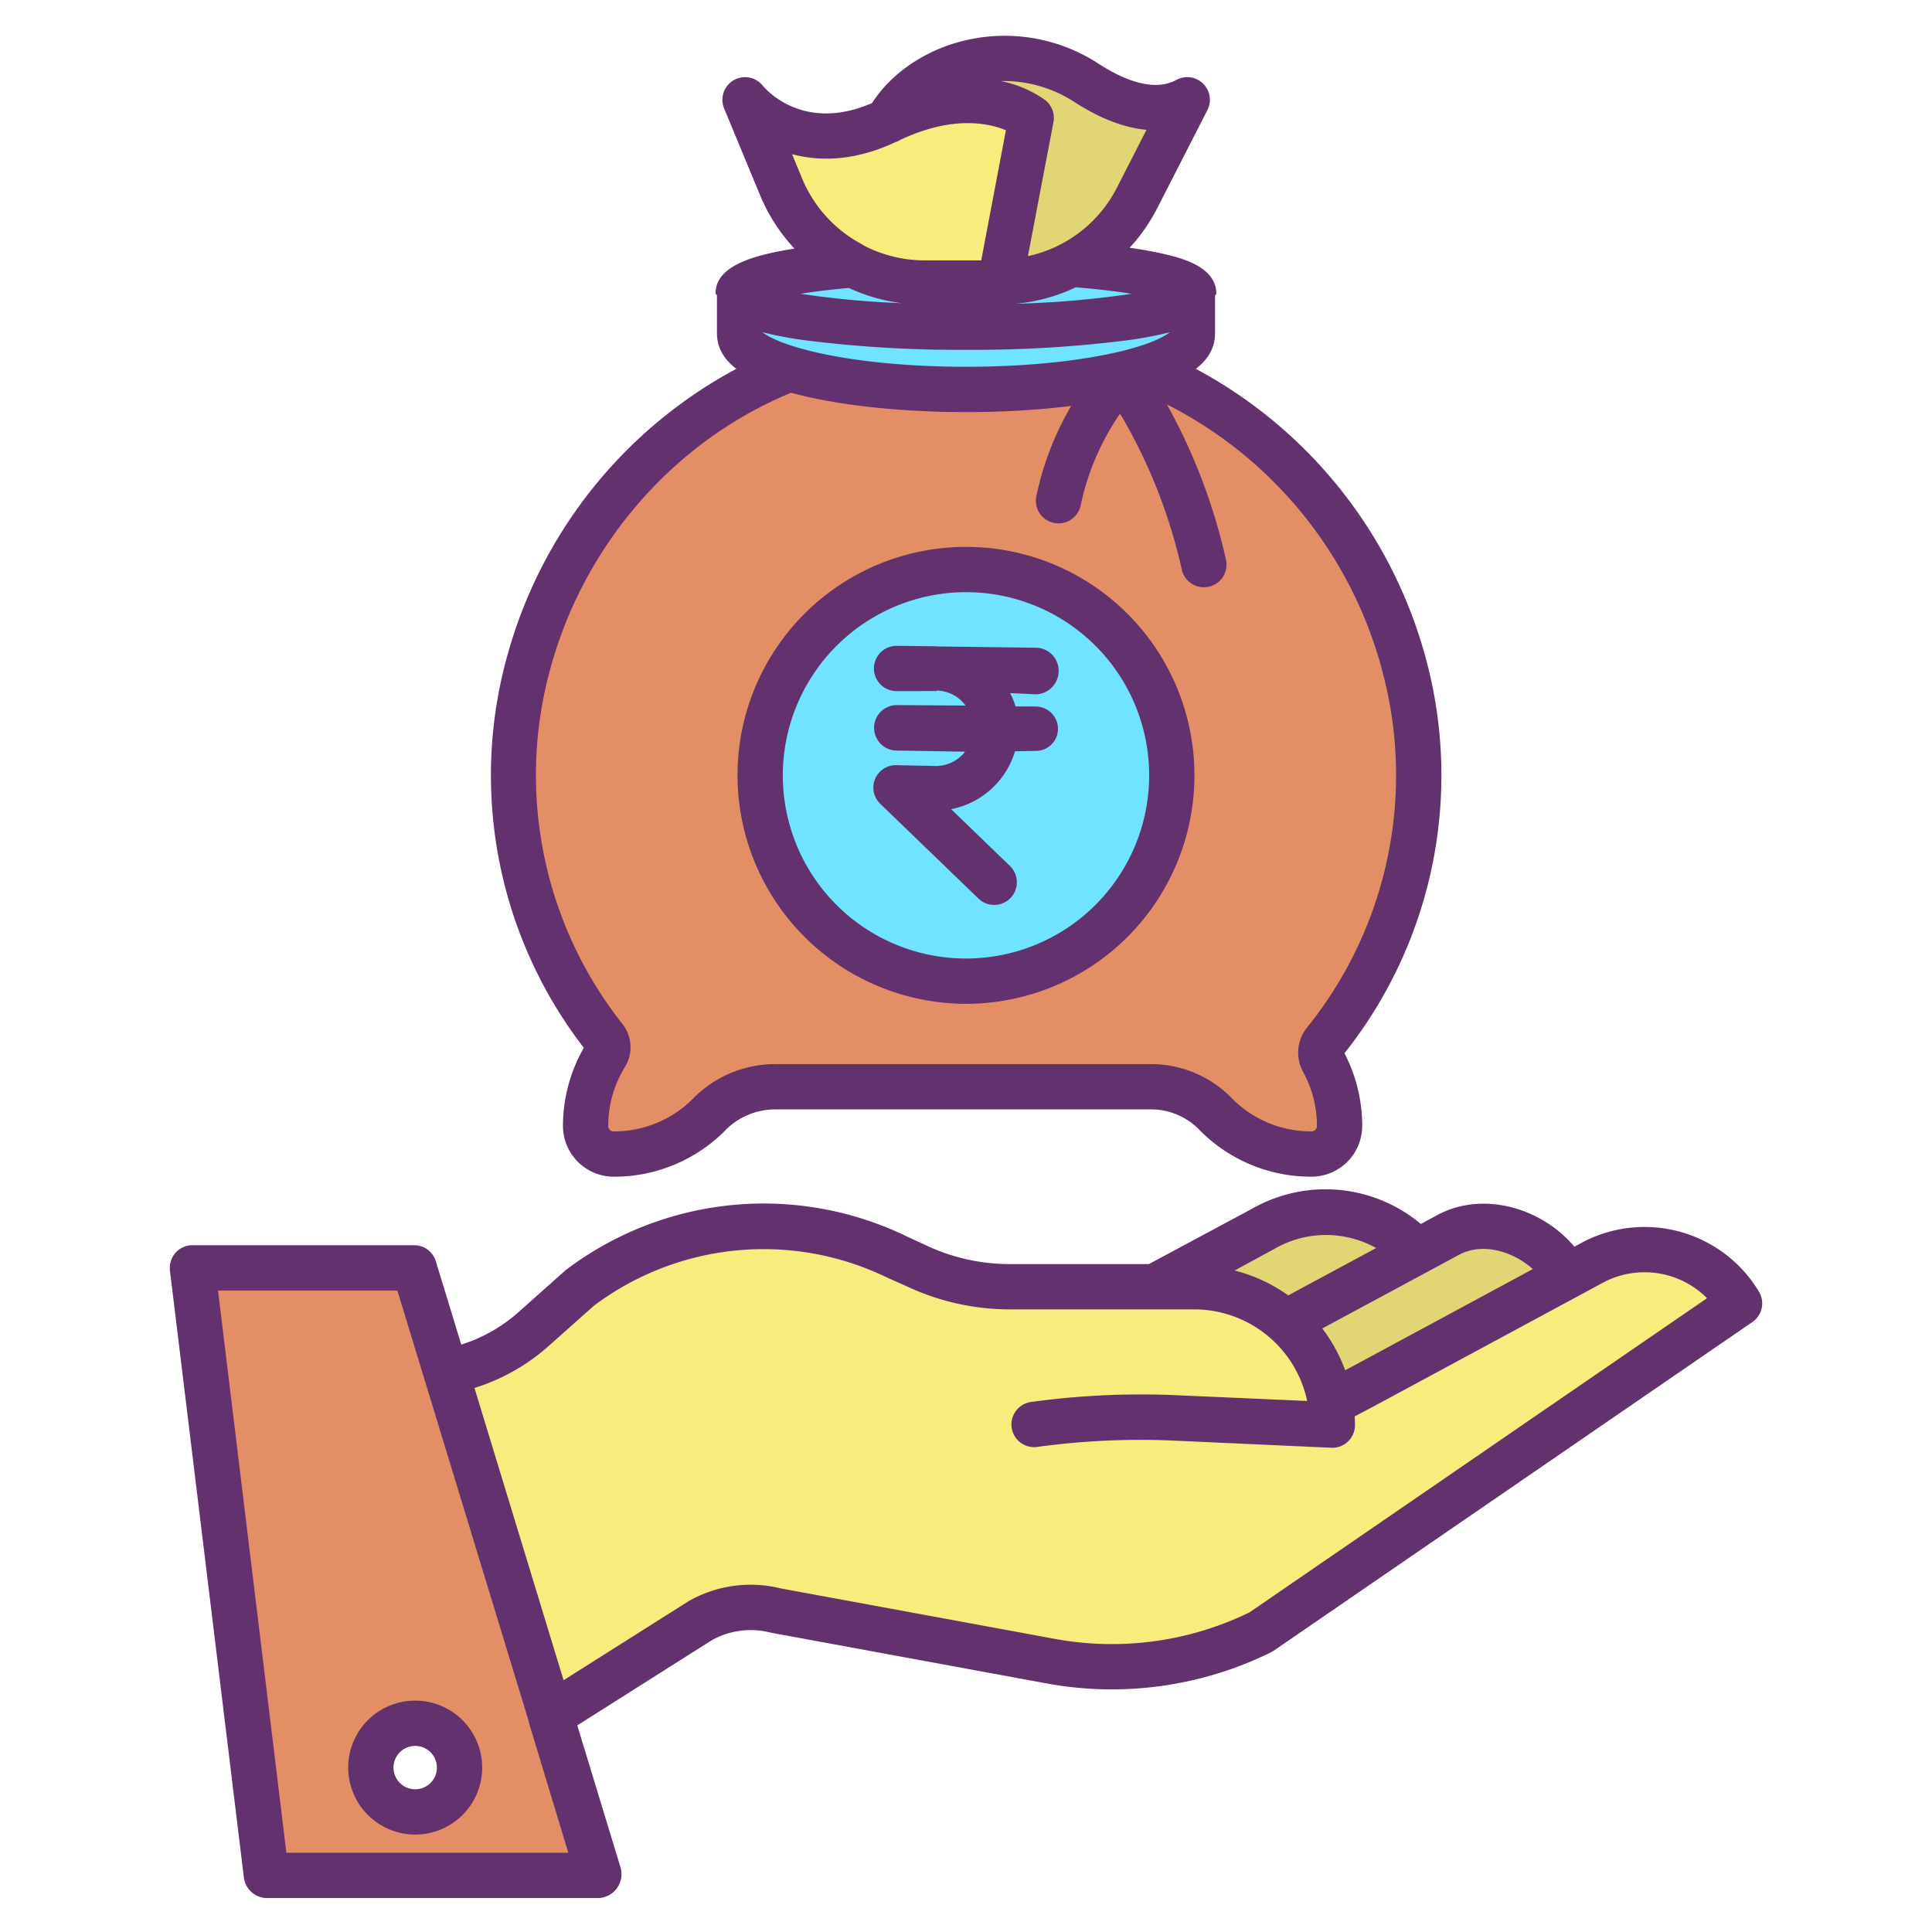 <svg xmlns="http://www.w3.org/2000/svg" viewBox="0 0 512 512" id="give-rupee">
  <path fill="#f8ec7d" d="M352.62 371.93h.01l8.94-4.71 53.82-29.04 6.46-3.48A29.393 29.393 0 0 1 461 345.4l-126.85 87.1a88.825 88.825 0 0 1-55.25 7.8l-73.33-13.5a27.211 27.211 0 0 0-19.95 2.65l-39.71 25.1-27.74-91 .23-.07a47.59 47.59 0 0 0 23.02-11.27l12.15-10.81a81.176 81.176 0 0 1 84.16-8.22l5.03 2.43a58.015 58.015 0 0 0 25.26 5.79h48.79a36.241 36.241 0 0 1 35.81 30.53Z"></path>
  <path fill="#e2d574" d="m415.39 338.18-53.82 29.04-8.94 4.71h-.01a36.257 36.257 0 0 0-11.84-21.49l34.59-18.64 8.8-4.74c10.88-5.51 25.15.45 31.18 11.05zm-40.45-7.17.43.79-34.59 18.64a36.22 36.22 0 0 0-23.97-9.04h-10.82l28.77-15.65a33.261 33.261 0 0 1 40.18 5.26z"></path>
  <path fill="#e48e66" d="M296.93 99.29c2.11-.48 4.08-.99 5.89-1.54 67.97 26.67 98.46 115.14 48.26 178.29-.01.01-.02.01-.02.02a4.614 4.614 0 0 0-.47 5.11 35.592 35.592 0 0 1 4.41 17.31 7.444 7.444 0 0 1-7.51 7.36 35.58 35.58 0 0 1-25.24-10.48l-.36-.36a23.7 23.7 0 0 0-16.77-6.95h-99.64a24.663 24.663 0 0 0-17.47 7.24l-.07.07a35.58 35.58 0 0 1-25.29 10.48 7.432 7.432 0 0 1-7.46-7.42 35.5 35.5 0 0 1 5.28-18.75 4.02 4.02 0 0 0-.24-4.61c-.01-.01-.02-.03-.03-.04-49.27-63.16-18.52-150.76 49.06-177.27v-.01c11.07 3.34 27.92 5.47 46.78 5.47 15.77 0 30.13-1.49 40.89-3.92Zm13.62 106.19A54.55 54.55 0 1 0 256 260.02a54.553 54.553 0 0 0 54.55-54.54Z"></path>
  <path fill="#6fe3ff" d="M316.46 78.26v10.08c0 3.57-5.11 6.85-13.64 9.41-1.81.55-3.78 1.06-5.89 1.54-10.76 2.43-25.12 3.92-40.89 3.92-18.86 0-35.71-2.13-46.78-5.47-8.53-2.56-13.64-5.84-13.64-9.4V78.26l.06-.02c1.33 4.71 27.84 8.46 60.36 8.46s59.03-3.75 60.36-8.46Z"></path>
  <path fill="#6fe3ff" d="M316.46 77.87a1.193 1.193 0 0 1-.06.37c-1.33 4.71-27.84 8.46-60.36 8.46s-59.03-3.75-60.36-8.46a1.193 1.193 0 0 1-.06-.37c0-3.29 12.25-6.15 30.43-7.68h.01a40.649 40.649 0 0 0 18.64 4.51H265a40.7 40.7 0 0 0 18.96-4.68v.01c19.32 1.47 32.5 4.43 32.5 7.84Z"></path>
  <path fill="#e2d574" d="m314.64 26.44-13.3 26.02A40.853 40.853 0 0 1 265 74.7l8.28-43.46s-13.79-11-37.92.72c0 0 4.02-8.63 16.16-13.63a39.577 39.577 0 0 1 36.46 3.66c7.21 4.67 17.76 9.3 26.66 4.45Z"></path>
  <path fill="#6fe3ff" d="M256 150.93a54.545 54.545 0 1 1-54.55 54.55A54.553 54.553 0 0 1 256 150.93Z"></path>
  <path fill="#f8ec7d" d="M273.28 31.24 265 74.7h-20.3a40.649 40.649 0 0 1-18.64-4.51h-.01A40.743 40.743 0 0 1 207 49.51l-9.56-23.07s13.79 17.24 37.92 5.52 37.92-.72 37.92-.72Z"></path>
  <path fill="#e48e66" d="m145.91 454.55 12.8 41.98H70.58L51 335.95h58.75l8.42 27.6Zm-24.13 13.88a11.75 11.75 0 1 0-11.75 11.75 11.749 11.749 0 0 0 11.75-11.75Z"></path>
  <path fill="#63316d" d="M256 266.02a60.545 60.545 0 1 0-60.55-60.54A60.614 60.614 0 0 0 256 266.02Zm0-109.09a48.545 48.545 0 1 1-48.55 48.55A48.6 48.6 0 0 1 256 156.93Z"></path>
  <path fill="#63316d" d="M248.14 203h-.1l-10.52-.219a5.946 5.946 0 0 0-4.235 10.241l26.02 25.107a6 6 0 0 0 8.334-8.645l-15.578-15.04a22.1 22.1 0 0 0 16.927-15.344l5.329-.1h.064a5.87 5.87 0 0 0 6-5.782 5.935 5.935 0 0 0-5.937-5.985l-5.318-.018a19.18 19.18 0 0 0-1.437-3.537l6.8.322h.065a6.2 6.2 0 0 0 6-6.166 6.1 6.1 0 0 0-5.936-6.178l-26.24-.338v-.043l-10.52-.117a6 6 0 1 0-.126 11.993l10.519-.02V183a9.766 9.766 0 0 1 7.651 3.984l-18.215-.128a6.024 6.024 0 0 0-.128 12.047l18.207.3A9.866 9.866 0 0 1 248.14 203Z"></path>
  <path fill="#63316d" d="M149.19 298.435a13.471 13.471 0 0 0 13.46 13.4 41.408 41.408 0 0 0 29.525-12.23s.078-.1.082-.107A18.574 18.574 0 0 1 205.48 294h99.64a17.837 17.837 0 0 1 12.529 5.219l.352.364a41.419 41.419 0 0 0 29.489 12.251A13.464 13.464 0 0 0 361 298.5a41.811 41.811 0 0 0-4.7-19.381 118.387 118.387 0 0 0 21.539-104.7A123.349 123.349 0 0 0 316.9 97.746c3.02-2.3 5.1-5.36 5.1-9.406V78.26c0-.079.221-.155.218-.233 0-.052.127-.1.127-.157 0-7.266-9.49-9.523-13.567-10.487-2.687-.635-5.847-1.212-9.411-1.729a46.9 46.9 0 0 0 7.3-10.463l13.307-26.02a6 6 0 0 0-8.208-8c-6.291 3.428-14.634-.4-20.531-4.22a45.544 45.544 0 0 0-42-4.169c-10.58 4.358-15.936 11.074-18.122 14.526-17.961 7.8-27.915-3.322-28.988-4.616a6 6 0 0 0-10.225 6.045l9.559 23.068a46.8 46.8 0 0 0 9.095 14.087c-13.208 2.028-20.931 5.34-20.931 11.978 0 .053.2.1.2.157 0 .078.178.154.178.233v10.08c0 4.044 2.123 7.106 5.145 9.4a123.3 123.3 0 0 0-60.746 76.175 118.147 118.147 0 0 0 20.321 103.765 41.664 41.664 0 0 0-5.531 20.755zM310.028 88.051c-1 .8-3.441 2.3-8.952 3.958a79.068 79.068 0 0 1-5.357 1.4h-.021l-.09.022c-10.771 2.432-24.823 3.772-39.568 3.772-17.645 0-34.064-1.9-45.055-5.216-5.467-1.641-7.9-3.134-8.919-3.939a103.319 103.319 0 0 0 11.263 2.123A322.484 322.484 0 0 0 256.04 92.7a322.484 322.484 0 0 0 42.711-2.522 103.064 103.064 0 0 0 11.277-2.127zM224.96 76.309a46.883 46.883 0 0 0 14.049 4.035 238.981 238.981 0 0 1-26.83-2.485c3.397-.548 7.621-1.084 12.781-1.55zm44.218 4.181a46.914 46.914 0 0 0 15.914-4.349c6.106.5 10.978 1.1 14.785 1.722a251.328 251.328 0 0 1-30.699 2.627zm15.54-53.464c6.744 4.369 13.181 6.836 19.114 7.376L296 49.729a34.725 34.725 0 0 1-23.591 18.153l6.767-35.519a6 6 0 0 0-2.152-5.813 30.451 30.451 0 0 0-11.791-5.065 34.284 34.284 0 0 1 19.485 5.541zm-47.449 10.658a5.9 5.9 0 0 0 1.176-.539c14.036-6.668 23.617-4.487 28.132-2.633L260.035 69H244.7a35.008 35.008 0 0 1-15.893-3.994c-.067-.035-.135-.143-.2-.175a34.912 34.912 0 0 1-16.064-17.581l-2.643-6.4c6.848 1.85 16.183 2.07 27.369-3.166zm-91.392 139.4c9.046-33.041 32.8-60.185 63.749-73 11.965 3.266 28.7 5.126 46.414 5.126a230.088 230.088 0 0 0 27.833-1.624 79.281 79.281 0 0 0-9.224 23.876 6 6 0 1 0 11.742 2.476 67.368 67.368 0 0 1 10.4-24.283l.424.616.06.1a141.3 141.3 0 0 1 15.907 40.552 6 6 0 1 0 11.7-2.665 154.183 154.183 0 0 0-15.64-41.086 110.85 110.85 0 0 1 57.006 70.357 106.522 106.522 0 0 1-19.748 94.634 5.912 5.912 0 0 0-.16.195 10.589 10.589 0 0 0-1.006 11.7 29.774 29.774 0 0 1 3.668 14.4 1.45 1.45 0 0 1-1.5 1.375 29.493 29.493 0 0 1-21-8.724l-.354-.379A29.914 29.914 0 0 0 305.12 282h-99.64a30.485 30.485 0 0 0-21.7 9.015l-.084.1a29.511 29.511 0 0 1-21.041 8.722 1.431 1.431 0 0 1-1.46-1.426 29.6 29.6 0 0 1 4.393-15.6 9.955 9.955 0 0 0-.588-11.389l-.071-.093a106.305 106.305 0 0 1-19.052-94.246zM64.624 497.491A6.211 6.211 0 0 0 70.58 503h88.13a6.343 6.343 0 0 0 5.739-8.1l-11.465-37.661 35.7-22.594a21.132 21.132 0 0 1 15.42-2.01c.126.032.253.053.381.076l73.346 13.5a95.424 95.424 0 0 0 58.983-8.329 5.987 5.987 0 0 0 .733-.431l126.85-87.1a6 6 0 0 0 1.744-8.043 35.351 35.351 0 0 0-47.135-12.886l-1.781.96c-8.928-10.53-24.143-14.556-35.765-8.67-.045.022-.09.045-.134.069l-4.789 2.581a39.339 39.339 0 0 0-44.711-4.042L304.464 335H268.02a52.133 52.133 0 0 1-22.65-4.993l-5.028-2.328a86.847 86.847 0 0 0-90.38 8.877c-.131.1-.258.228-.38.336l-12.155 10.827a41.555 41.555 0 0 1-15.188 8.612l-6.75-22.11A5.976 5.976 0 0 0 109.75 330H51a5.974 5.974 0 0 0-4.492 2 6.233 6.233 0 0 0-1.464 4.808zm322.318-165.109c6.244-3.121 14.051-.722 19.271 3.937l-47.44 25.593-2.289 1.206a42.454 42.454 0 0 0-6.063-11.058zm-49.315-1.361.139-.079a27.291 27.291 0 0 1 26.924-.2l-23.29 12.549a42.316 42.316 0 0 0-14.215-6.589zm-192.219 25.671 11.963-10.643a74.891 74.891 0 0 1 77.749-7.466l5.028 2.229A64.218 64.218 0 0 0 268.02 347h48.79a30.623 30.623 0 0 1 29.605 24.271l-34.687-1.525a213.579 213.579 0 0 0-38.567 1.805 6.01 6.01 0 0 0 1.638 11.907 201.564 201.564 0 0 1 36.389-1.677l41.62 1.891c.091 0 .182.007.272.007a6 6 0 0 0 6-6c0-.783-.029-1.559-.07-2.329l5.409-2.851L424.7 339.98a23.372 23.372 0 0 1 27.686 4.056l-121.275 83.272a83.344 83.344 0 0 1-51.125 7.091l-73.147-13.466a33.079 33.079 0 0 0-24.151 3.283 6.796 6.796 0 0 0-.274.162l-33.059 20.9-23.614-77.45a53.533 53.533 0 0 0 19.667-11.136zM105.307 342l34.864 114.324v.223L150.608 491H75.893L57.776 342z"></path>
  <path fill="#63316d" d="M110.03 486.18a17.75 17.75 0 1 0-17.75-17.75 17.77 17.77 0 0 0 17.75 17.75Zm0-23.5a5.75 5.75 0 1 1-5.75 5.75 5.757 5.757 0 0 1 5.75-5.75Z"></path>
</svg>
